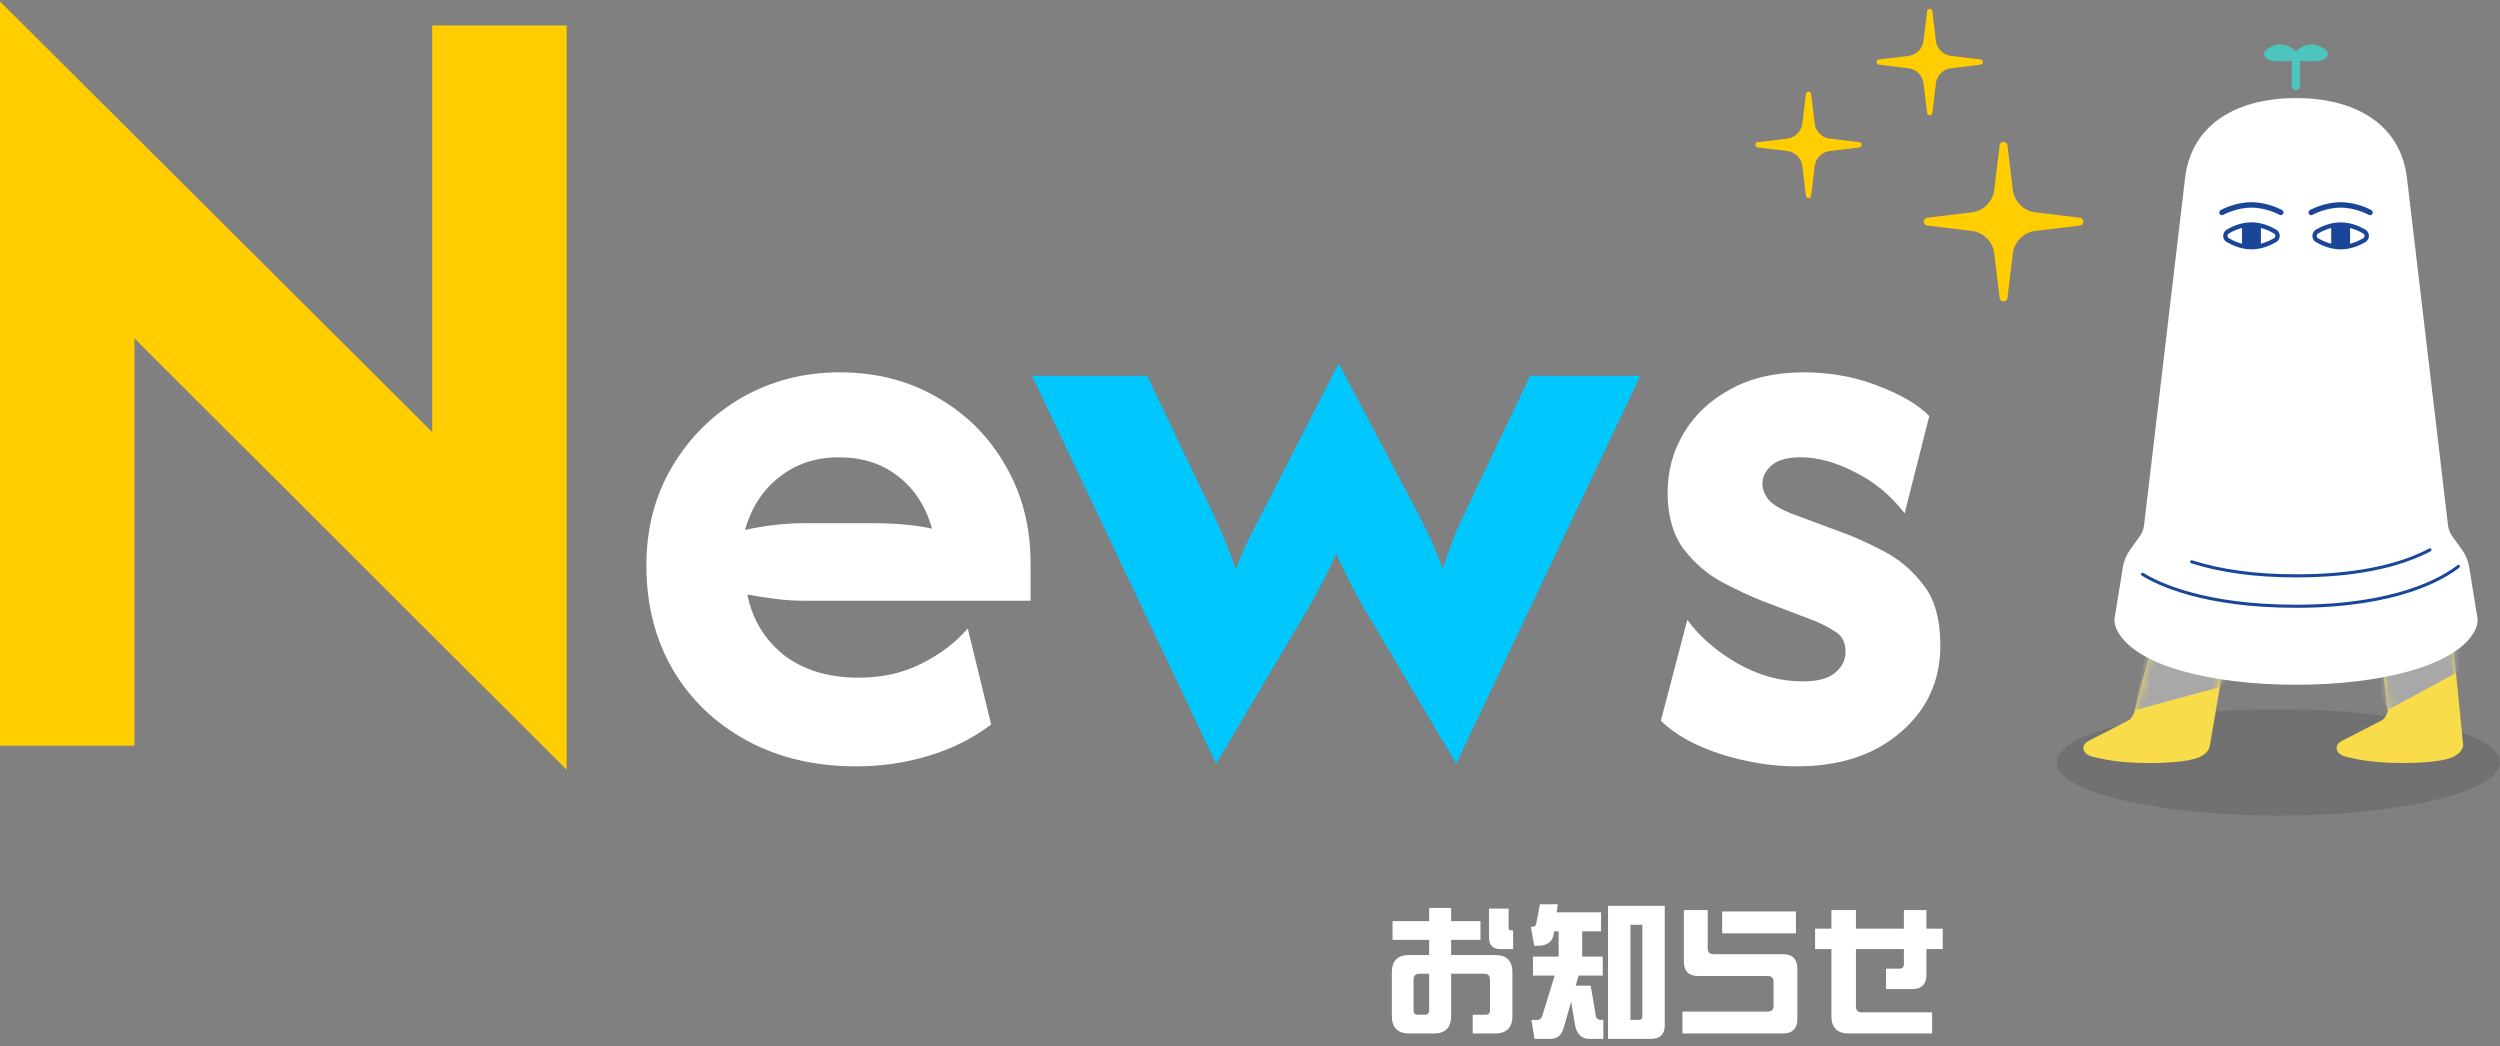 <svg width="282" height="118" viewBox="0 0 282 118" fill="none" xmlns="http://www.w3.org/2000/svg">
<rect x="0" y="0" width="282" height="118" fill="#808080" stroke="none"/>
<path d="M63.917 86.831L15.167 38.171L15.167 84.122L2.07392e-07 84.122L0 0.164L48.75 48.733L48.75 2.872L63.917 2.872L63.917 86.831Z" fill="#FFCD00"/>
<path d="M202.691 86.444C199.867 86.444 196.997 85.981 194.08 85.056C191.209 84.13 188.964 82.88 187.344 81.306L190.33 69.917C191.672 71.769 193.524 73.389 195.885 74.778C198.293 76.167 200.77 76.861 203.316 76.861C205.029 76.861 206.256 76.537 206.997 75.889C207.784 75.241 208.177 74.454 208.177 73.528C208.177 72.463 207.784 71.699 206.997 71.236C206.209 70.727 205.399 70.31 204.566 69.986L198.733 67.764C197.436 67.255 195.955 66.56 194.288 65.681C192.622 64.801 191.163 63.551 189.913 61.931C188.709 60.31 188.108 58.181 188.108 55.542C188.108 53.134 188.709 50.912 189.913 48.875C191.117 46.838 192.853 45.194 195.122 43.944C197.436 42.648 200.214 42 203.455 42C206.464 42 209.265 42.509 211.858 43.528C214.497 44.546 216.418 45.681 217.622 46.931L214.844 57.903C213.27 55.866 211.395 54.315 209.219 53.25C207.089 52.139 205.052 51.583 203.108 51.583C201.626 51.583 200.538 51.884 199.844 52.486C199.149 53.088 198.802 53.782 198.802 54.569C198.802 55.171 199.034 55.773 199.497 56.375C200.006 56.931 200.839 57.44 201.997 57.903L207.413 59.917C208.987 60.472 210.654 61.213 212.413 62.139C214.219 63.065 215.747 64.361 216.997 66.028C218.247 67.648 218.872 69.894 218.872 72.764C218.872 76.792 217.367 80.079 214.358 82.625C211.395 85.171 207.506 86.444 202.691 86.444Z" fill="white"/>
<path d="M137.178 86.139L116.414 42.389L129.4 42.389L135.789 55.792C136.391 56.949 136.993 58.222 137.595 59.611C138.196 60.954 138.798 62.481 139.4 64.194C140.048 62.574 140.673 61.162 141.275 59.958C141.923 58.708 142.548 57.505 143.15 56.347L150.997 41L159.122 56.347C159.678 57.366 160.257 58.5 160.859 59.75C161.507 61 162.132 62.481 162.734 64.194C163.335 62.343 163.914 60.769 164.47 59.472C165.071 58.176 165.65 56.949 166.206 55.792L172.595 42.389L185.025 42.389L164.261 86.139L154.747 70.097C154.007 68.894 153.312 67.667 152.664 66.417C152.016 65.167 151.368 63.847 150.72 62.458C150.118 63.847 149.47 65.167 148.775 66.417C148.127 67.667 147.433 68.894 146.692 70.097L137.178 86.139Z" fill="#00C8FF"/>
<path d="M96.595 86.444C91.919 86.444 87.798 85.472 84.234 83.528C80.669 81.583 77.891 78.921 75.9 75.542C73.909 72.116 72.914 68.204 72.914 63.806C72.914 59.593 73.886 55.866 75.831 52.625C77.775 49.338 80.391 46.745 83.678 44.847C87.011 42.949 90.692 42 94.72 42C98.84 42 102.521 42.949 105.761 44.847C109.002 46.699 111.548 49.245 113.4 52.486C115.298 55.727 116.247 59.407 116.247 63.528L116.247 67.764L90.831 67.764C89.673 67.764 88.562 67.694 87.497 67.556C86.433 67.417 85.368 67.255 84.303 67.069C84.859 69.847 86.224 72.116 88.4 73.875C90.622 75.588 93.447 76.444 96.872 76.444C99.511 76.444 101.872 75.912 103.956 74.847C106.085 73.782 107.821 72.463 109.164 70.889L111.803 81.722C109.72 83.296 107.359 84.477 104.72 85.264C102.127 86.051 99.419 86.444 96.595 86.444ZM84.025 59.778C86.34 59.269 88.609 59.014 90.831 59.014L98.192 59.014C99.488 59.014 100.715 59.06 101.872 59.153C103.03 59.245 104.118 59.407 105.136 59.639C104.442 57.139 103.169 55.171 101.317 53.736C99.511 52.301 97.266 51.583 94.581 51.583C92.034 51.583 89.812 52.324 87.914 53.806C86.062 55.241 84.766 57.231 84.025 59.778Z" fill="white"/>
<ellipse cx="25" cy="6" rx="25" ry="6" transform="matrix(-1 0 0 1 282 80)" fill="black" fill-opacity="0.12"/>
<g clip-path="url(#clip0_7960_27458)">
<path d="M276.73 85.369C276.73 85.369 275.549 86.084 270.974 86.067C267.321 86.053 265.765 85.608 264.674 85.369C263.445 85.099 263.168 84.067 264.223 83.542L268.566 81.314C268.921 81.15 269.169 80.782 269.335 80.263L268.53 73.373L276.704 72.606L277.848 84.082C277.744 84.621 277.412 85.036 276.73 85.369Z" fill="#F9DC4A"/>
<mask id="mask0_7960_27458" style="mask-type:luminance" maskUnits="userSpaceOnUse" x="263" y="72" width="15" height="15">
<path d="M276.73 85.369C276.73 85.369 275.549 86.084 270.974 86.067C267.321 86.053 265.765 85.608 264.674 85.369C263.445 85.099 263.168 84.067 264.223 83.542L268.566 81.314C268.921 81.15 269.169 80.782 269.335 80.263L268.53 73.373L276.704 72.606L277.848 84.082C277.744 84.621 277.412 85.036 276.73 85.369Z" fill="white"/>
</mask>
<g mask="url(#mask0_7960_27458)">
<path d="M278.363 72.203L278.141 75.302L269.333 80.093L266.906 75.064L278.363 72.203Z" fill="#A8A8A9"/>
</g>
<path d="M248.16 85.37C248.16 85.37 246.979 86.086 242.404 86.069C238.75 86.055 237.195 85.61 236.104 85.37C234.874 85.1 234.597 84.069 235.653 83.543L239.996 81.316C240.351 81.152 240.598 80.784 240.765 80.265L242.571 73.375L250.914 74.468L249.278 84.083C249.174 84.623 248.842 85.038 248.16 85.37H248.16Z" fill="#F9DC4A"/>
<mask id="mask1_7960_27458" style="mask-type:luminance" maskUnits="userSpaceOnUse" x="235" y="73" width="16" height="14">
<path d="M248.16 85.37C248.16 85.37 246.979 86.086 242.404 86.069C238.75 86.055 237.195 85.61 236.104 85.37C234.874 85.1 234.597 84.069 235.653 83.543L239.996 81.316C240.351 81.152 240.598 80.784 240.765 80.265L242.571 73.375L250.914 74.468L249.278 84.083C249.174 84.623 248.842 85.038 248.16 85.37H248.16Z" fill="white"/>
</mask>
<g mask="url(#mask1_7960_27458)">
<path d="M251.571 76.302L250.353 77.519L240.773 80.12L242.033 73.438L251.571 76.302Z" fill="#A8A8A9"/>
</g>
<path d="M279.476 69.842L278.521 63.957C278.409 63.267 278.14 62.614 277.732 62.045C277.378 61.551 276.943 60.945 276.63 60.511C276.357 60.132 276.188 59.694 276.133 59.23L271.525 20.23C270.839 13.83 265.437 11.064 258.997 11.062C258.997 11.062 258.995 11.062 258.995 11.062H258.988C252.549 11.064 247.146 13.831 246.46 20.23L241.852 59.23C241.797 59.694 241.628 60.132 241.355 60.511C241.042 60.945 240.607 61.551 240.253 62.045C239.845 62.614 239.576 63.266 239.464 63.957L238.509 69.842C238.509 69.866 238.465 70.443 238.836 71.154C240.912 75.138 249.547 77.239 258.988 77.239H258.997C268.438 77.239 277.073 75.138 279.149 71.154C279.52 70.443 279.476 69.866 279.476 69.842Z" fill="white"/>
<path d="M250.642 24.272C250.536 24.272 250.432 24.217 250.376 24.118C250.293 23.972 250.343 23.787 250.489 23.703C250.553 23.666 252.068 22.812 253.959 22.812C255.851 22.812 257.367 23.666 257.43 23.703C257.576 23.787 257.627 23.972 257.543 24.118C257.461 24.265 257.275 24.317 257.128 24.232C257.113 24.224 255.684 23.422 253.96 23.422C252.235 23.422 250.807 24.224 250.792 24.232C250.745 24.259 250.693 24.272 250.642 24.272H250.642Z" fill="#194698"/>
<path d="M251.305 26.112C250.93 26.329 250.93 26.879 251.305 27.096C251.925 27.456 252.886 27.88 253.964 27.88C255.043 27.88 256.003 27.456 256.624 27.096C256.999 26.879 256.999 26.329 256.624 26.112C256.003 25.753 255.043 25.328 253.964 25.328C252.886 25.328 251.925 25.753 251.305 26.112Z" fill="white"/>
<path d="M253.963 28.127C252.828 28.127 251.822 27.683 251.179 27.31C250.925 27.163 250.773 26.899 250.773 26.603C250.773 26.307 250.925 26.042 251.179 25.895C251.822 25.522 252.827 25.078 253.963 25.078C255.099 25.078 256.104 25.522 256.748 25.895C257.002 26.042 257.154 26.307 257.154 26.603C257.154 26.899 257.002 27.163 256.748 27.31C256.104 27.683 255.099 28.127 253.963 28.127ZM251.429 26.325C251.331 26.382 251.271 26.486 251.271 26.603C251.272 26.719 251.331 26.823 251.429 26.88C252.019 27.222 252.939 27.63 253.963 27.63C254.988 27.63 255.907 27.222 256.498 26.88C256.596 26.823 256.655 26.719 256.655 26.603C256.655 26.487 256.596 26.383 256.498 26.325C255.907 25.983 254.988 25.575 253.963 25.575C252.939 25.575 252.019 25.983 251.429 26.325Z" fill="#194698"/>
<path d="M252.903 27.828H255.031V25.325H252.903V27.828Z" fill="#194698"/>
<path d="M260.703 24.272C260.598 24.272 260.495 24.217 260.439 24.119C260.355 23.973 260.406 23.787 260.552 23.703C260.616 23.667 262.13 22.812 264.023 22.812C265.915 22.812 267.429 23.667 267.493 23.703C267.639 23.787 267.689 23.972 267.606 24.118C267.523 24.265 267.337 24.317 267.19 24.232C267.176 24.224 265.747 23.422 264.023 23.422C262.298 23.422 260.869 24.224 260.855 24.232C260.807 24.259 260.755 24.272 260.704 24.272L260.703 24.272Z" fill="#194698"/>
<path d="M266.686 26.116C267.061 26.333 267.061 26.883 266.686 27.1C266.066 27.459 265.105 27.884 264.027 27.884C262.948 27.884 261.988 27.459 261.367 27.1C260.992 26.883 260.992 26.333 261.367 26.116C261.988 25.756 262.948 25.332 264.027 25.332C265.105 25.332 266.066 25.756 266.686 26.116Z" fill="white"/>
<path d="M264.026 28.131C262.891 28.131 261.885 27.687 261.242 27.314C260.988 27.167 260.836 26.903 260.836 26.607C260.836 26.311 260.988 26.046 261.242 25.899C261.885 25.526 262.89 25.082 264.026 25.082C265.162 25.082 266.167 25.526 266.811 25.899C267.065 26.046 267.216 26.311 267.216 26.607C267.216 26.903 267.064 27.167 266.811 27.314C266.167 27.687 265.162 28.131 264.026 28.131ZM264.026 25.579C263.002 25.579 262.082 25.987 261.492 26.329C261.393 26.387 261.335 26.49 261.335 26.607C261.335 26.723 261.393 26.826 261.492 26.884C262.082 27.226 263.002 27.634 264.026 27.634C265.051 27.634 265.97 27.226 266.561 26.884C266.659 26.827 266.718 26.723 266.718 26.607C266.718 26.49 266.659 26.386 266.561 26.329C265.97 25.987 265.051 25.579 264.026 25.579Z" fill="#194698"/>
<path d="M265.089 25.332H262.961V27.835H265.089V25.332Z" fill="#194698"/>
<path d="M258.993 68.559C248.575 68.559 243.352 66.018 241.591 64.926C241.509 64.875 241.483 64.767 241.534 64.685C241.585 64.604 241.693 64.578 241.774 64.629C243.511 65.706 248.665 68.21 258.993 68.21C270.298 68.21 275.489 65.092 277.197 63.752C277.273 63.693 277.383 63.706 277.442 63.782C277.502 63.857 277.489 63.967 277.413 64.026C275.677 65.389 270.407 68.56 258.993 68.56L258.993 68.559Z" fill="#194698"/>
<path d="M258.995 65.132C254.441 65.132 250.462 64.595 247.168 63.535C247.076 63.506 247.026 63.408 247.055 63.316C247.084 63.224 247.179 63.173 247.275 63.203C250.534 64.251 254.477 64.783 258.995 64.783C265.285 64.783 270.339 63.803 274.017 61.872C274.103 61.827 274.208 61.86 274.253 61.945C274.298 62.03 274.265 62.136 274.18 62.181C270.451 64.139 265.342 65.132 258.995 65.132Z" fill="#194698"/>
<path d="M258.897 5.704C259.194 5.953 259.182 6.413 258.873 6.646C258.475 6.947 257.889 6.924 257.235 6.907C256.581 6.89 255.996 6.883 255.613 6.562C255.317 6.313 255.329 5.853 255.638 5.62C256.036 5.319 256.631 4.984 257.285 5.001C257.939 5.018 258.515 5.383 258.897 5.704Z" fill="#4CC5BF"/>
<path d="M259.074 5.704C258.778 5.953 258.79 6.413 259.099 6.646C259.497 6.947 260.082 6.924 260.736 6.907C261.39 6.89 261.976 6.883 262.358 6.562C262.654 6.313 262.643 5.853 262.334 5.62C261.936 5.319 261.341 4.984 260.687 5.001C260.033 5.018 259.457 5.383 259.074 5.704H259.074Z" fill="#4CC5BF"/>
<path d="M258.984 10.18C258.73 10.18 258.523 9.973 258.523 9.719V6.3C258.523 6.046 258.73 5.84 258.984 5.84C259.239 5.84 259.445 6.046 259.445 6.3V9.719C259.445 9.974 259.239 10.18 258.984 10.18Z" fill="#4CC5BF"/>
</g>
<path d="M218.368 4.6L217.968 1.263C217.926 0.912 217.417 0.912 217.375 1.263L216.976 4.6C216.868 5.493 216.165 6.198 215.272 6.304L211.935 6.703C211.584 6.745 211.584 7.255 211.935 7.297L215.272 7.696C216.165 7.804 216.87 8.507 216.976 9.4L217.375 12.737C217.417 13.088 217.926 13.088 217.968 12.737L218.368 9.4C218.476 8.507 219.179 7.802 220.071 7.696L223.409 7.297C223.76 7.255 223.76 6.745 223.409 6.703L220.071 6.304C219.179 6.196 218.474 5.493 218.368 4.6Z" fill="#FFCD00"/>
<path d="M204.696 13.936L204.297 10.599C204.255 10.248 203.745 10.248 203.703 10.599L203.304 13.936C203.196 14.829 202.493 15.534 201.6 15.64L198.263 16.039C197.912 16.081 197.912 16.59 198.263 16.633L201.6 17.032C202.493 17.14 203.198 17.843 203.304 18.735L203.703 22.073C203.745 22.424 204.255 22.424 204.297 22.073L204.696 18.735C204.804 17.843 205.507 17.138 206.4 17.032L209.737 16.633C210.088 16.59 210.088 16.081 209.737 16.039L206.4 15.64C205.507 15.532 204.802 14.829 204.696 13.936Z" fill="#FFCD00"/>
<path d="M227.044 21.401L226.445 16.395C226.382 15.868 225.618 15.868 225.555 16.395L224.956 21.401C224.793 22.739 223.739 23.797 222.401 23.956L217.395 24.555C216.868 24.618 216.868 25.382 217.395 25.445L222.401 26.044C223.739 26.207 224.797 27.261 224.956 28.599L225.555 33.605C225.618 34.132 226.382 34.132 226.445 33.605L227.044 28.599C227.207 27.261 228.261 26.203 229.599 26.044L234.605 25.445C235.132 25.382 235.132 24.618 234.605 24.555L229.599 23.956C228.261 23.793 227.203 22.739 227.044 21.401Z" fill="#FFCD00"/>
<path d="M214.278 109.264C214.582 109.264 214.758 109.088 214.758 108.784L214.758 107.056L209.35 107.056L209.35 113.552C209.35 113.968 209.574 114.192 209.99 114.192L217.942 114.192L217.942 116.576L208.502 116.576C207.254 116.576 206.582 115.904 206.582 114.656L206.582 107.056L204.742 107.056L204.742 104.752L206.582 104.752L206.582 102.656L209.35 102.656L209.35 104.752L214.758 104.752L214.758 102.656L217.302 102.656L217.302 104.752L219.142 104.752L219.142 107.056L217.302 107.056L217.302 109.968C217.302 111.008 216.742 111.568 215.702 111.568L212.742 111.568L212.742 109.264L214.278 109.264Z" fill="white"/>
<path d="M189.781 116.576L189.781 114.112L199.413 114.112C199.829 114.112 200.053 113.888 200.053 113.472L200.053 110.736C200.053 110.32 199.829 110.096 199.413 110.096L191.541 110.096C190.501 110.096 189.941 109.536 189.941 108.496L189.941 102.656L192.629 102.656L192.629 106.992C192.629 107.408 192.853 107.632 193.269 107.632L201.141 107.632C202.181 107.632 202.741 108.192 202.741 109.232L202.741 114.976C202.741 116.016 202.181 116.576 201.141 116.576L189.781 116.576ZM194.261 105.28L194.261 102.816L202.581 102.816L202.581 105.28L194.261 105.28Z" fill="white"/>
<path d="M180.6 102.912L180.6 105.056L178.472 105.056L178.472 107.904L180.792 107.904L180.792 110.048L178.072 110.048L177.736 111.184L179.432 111.184L180.024 114.672C180.088 114.912 180.264 115.04 180.568 115.04L180.856 115.04L180.856 117.184L179.256 117.184C178.456 117.184 177.928 116.704 177.688 115.76L177.224 113.008L176.376 115.952C176.152 116.768 175.656 117.184 174.888 117.184L173.096 117.184L172.744 115.04L173.448 115.04C173.688 115.04 173.864 114.896 173.96 114.608L175.368 110.048L172.92 110.048L172.92 107.904L175.816 107.904L175.816 105.056L175.304 105.056L175.24 105.488C175.064 106.288 174.456 106.688 173.416 106.688L173.064 106.688L172.68 104.544L172.856 104.544C173.096 104.544 173.24 104.432 173.288 104.192L173.704 102L175.72 102L175.592 102.912L180.6 102.912ZM187.784 102.176L187.784 115.648C187.784 116.672 187.272 117.184 186.248 117.184L181.384 117.184L181.384 102.176L187.784 102.176ZM183.912 115.04L184.856 115.04C185.128 115.04 185.256 114.912 185.256 114.656L185.256 104.32L183.912 104.32L183.912 115.04Z" fill="white"/>
<path d="M168.68 107.726C169.928 107.726 170.6 108.398 170.6 109.646L170.6 114.654C170.6 115.902 169.928 116.574 168.68 116.574L166.12 116.574L166.12 114.462L167.592 114.462C167.896 114.462 168.072 114.286 168.072 113.982L168.072 110.478C168.072 110.062 167.848 109.838 167.432 109.838L163.688 109.838L163.688 114.654C163.688 115.902 163.016 116.574 161.768 116.574L158.92 116.574C157.672 116.574 157 115.902 157 114.654L157 109.646C157 108.398 157.672 107.726 158.92 107.726L161.208 107.726L161.208 106.014L157.08 106.014L157.08 103.902L161.208 103.902L161.208 102.414L163.688 102.414L163.688 103.902L167 103.902L167 106.014L163.688 106.014L163.688 107.726L168.68 107.726ZM170.408 104.942L170.68 104.942L170.68 107.054L169.24 107.054C168.408 107.054 167.96 106.606 167.96 105.774L167.96 102.494L170.168 102.494L170.168 104.702C170.168 104.846 170.264 104.942 170.408 104.942ZM161.208 113.982L161.208 109.838L160.088 109.838C159.672 109.838 159.448 110.062 159.448 110.478L159.448 113.982C159.448 114.286 159.624 114.462 159.928 114.462L160.728 114.462C161.032 114.462 161.208 114.286 161.208 113.982Z" fill="white"/>
<defs>
<clipPath id="clip0_7960_27458">
<rect width="44.474" height="81.068" fill="white" transform="translate(235 5)"/>
</clipPath>
</defs>
</svg>
